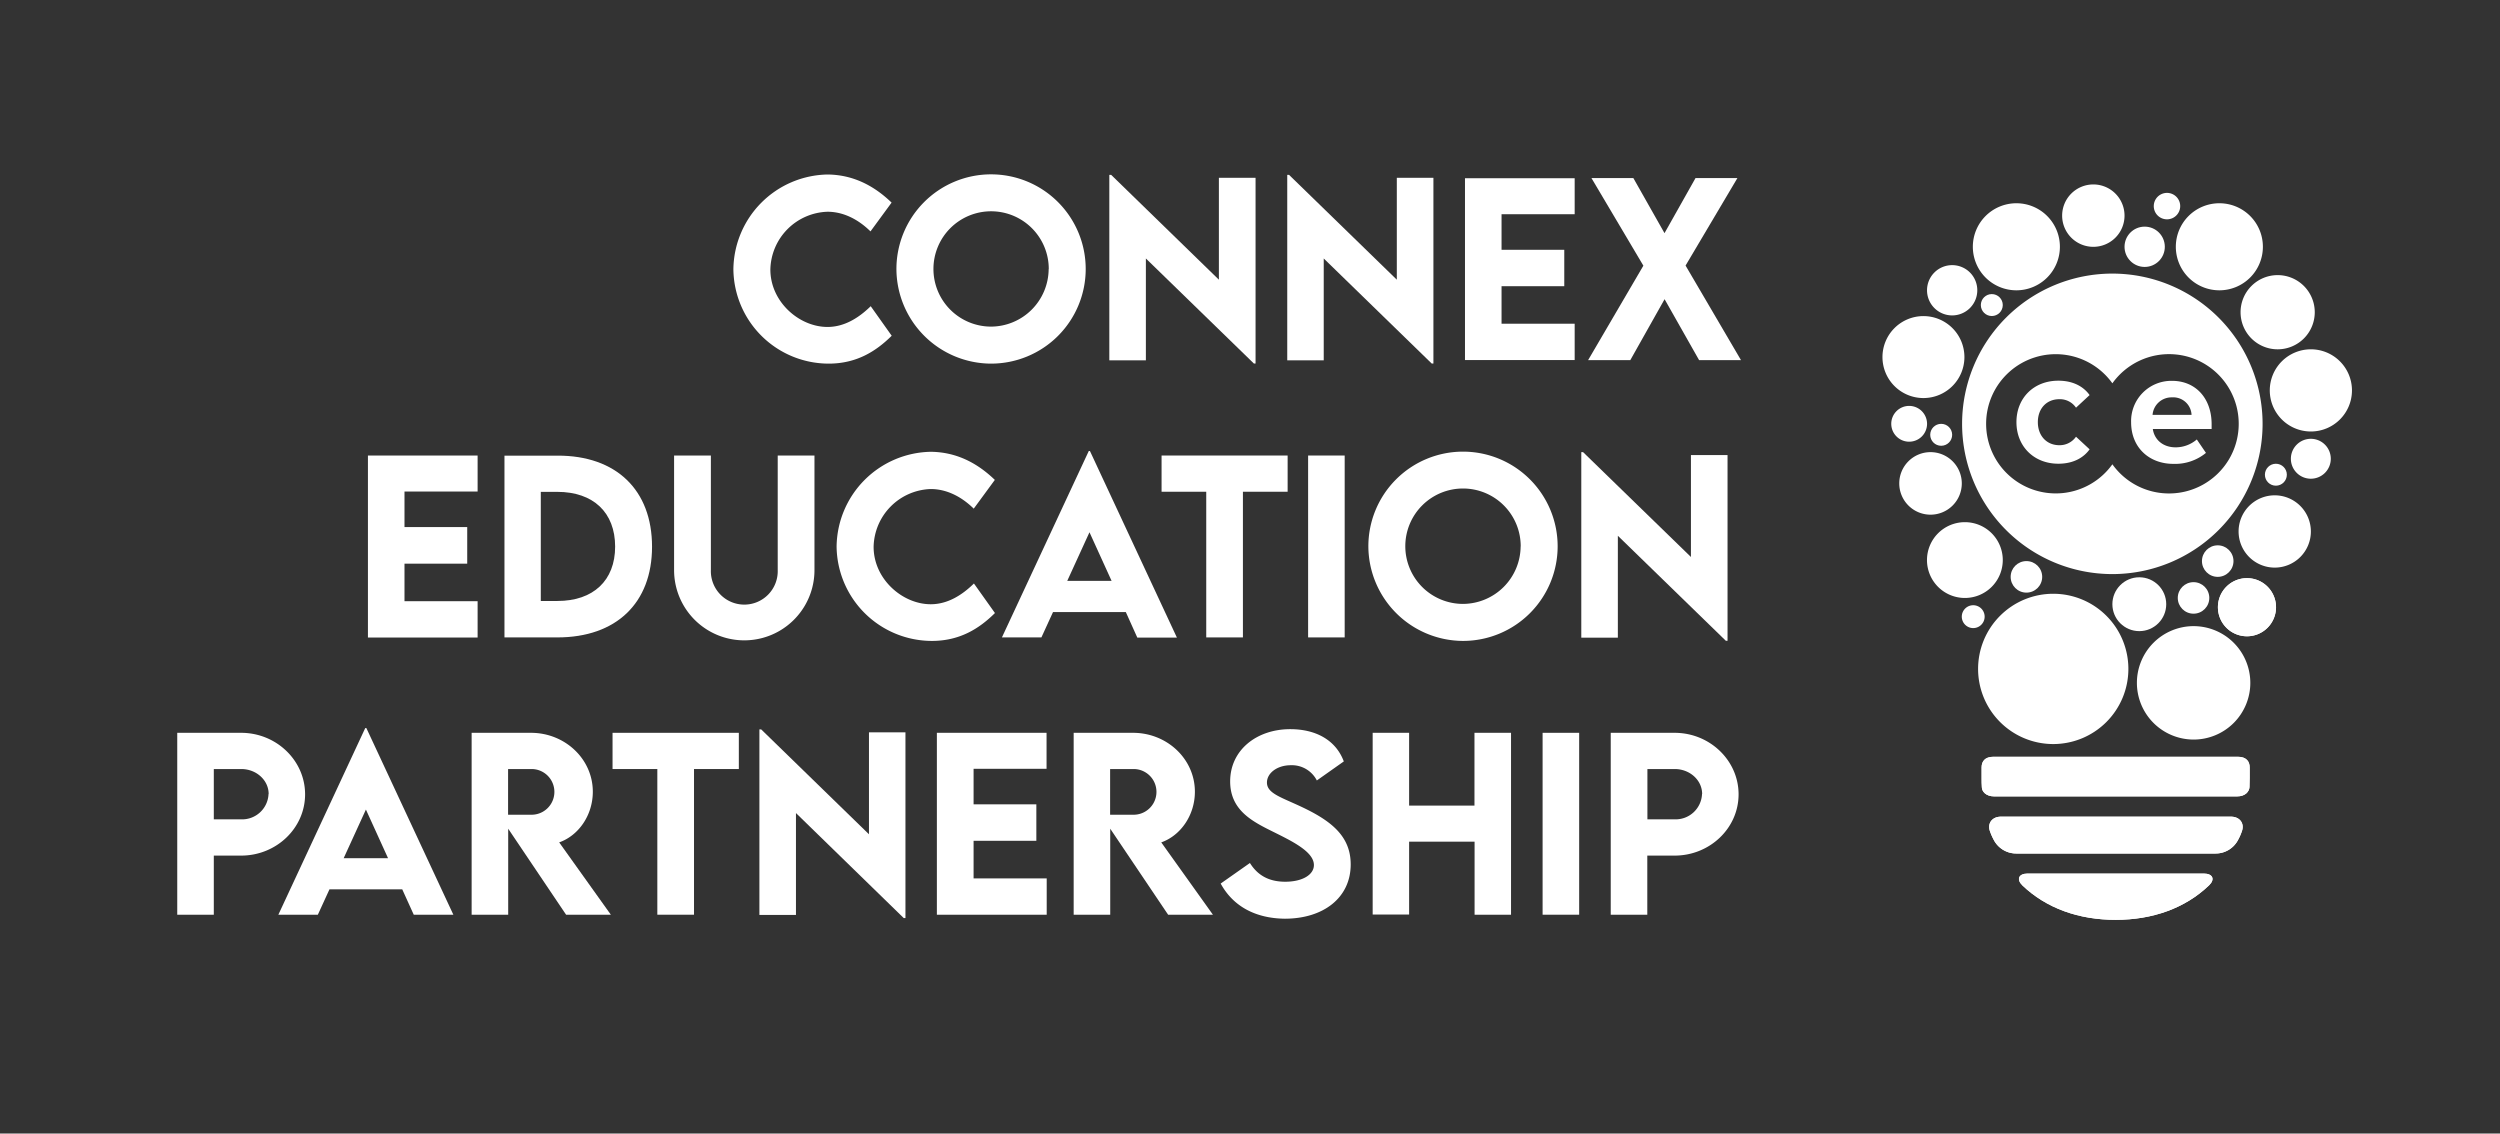 <svg xmlns="http://www.w3.org/2000/svg" id="Layer_1" data-name="Layer 1" viewBox="0 0 656.44 297.64"><rect x="0" y="0" width="656.44" height="297.64" fill="#333333" stroke="none"/><defs><style>.cls-1{fill:#fff;}</style></defs><path class="cls-1" d="M192.57,70.71a25.18,25.18,0,0,1,24.8-24.89c6.22.09,11.73,2.55,16.74,7.38l-5.54,7.56c-3.26-3.21-7.17-5.16-11.29-5.16a15.5,15.5,0,0,0-15,15.17c0,8.5,7.58,15.08,15,15.08,4.39,0,8.18-2.34,11.35-5.45l5.51,7.76c-4.21,4.18-9.33,7.32-16.56,7.32A25.05,25.05,0,0,1,192.57,70.71Z"></path><path class="cls-1" d="M235.38,70.74a24.85,24.85,0,1,1,24.8,24.74A24.94,24.94,0,0,1,235.38,70.74Zm40-.06a15.14,15.14,0,1,0-15.17,15.08A15.2,15.2,0,0,0,275.35,70.68Z"></path><path class="cls-1" d="M329.68,46.68V95.45h-.44L300.88,67.87V94.62h-9.6V45.91h.48l28.29,27.53V46.68Z"></path><path class="cls-1" d="M376.38,46.68V95.45h-.45L347.58,67.87V94.62H338V45.91h.47l28.3,27.53V46.68Z"></path><path class="cls-1" d="M394.27,56.25v9.34h16.47v9.56H394.27V85h19.2v9.54h-28.8V46.8h28.8v9.45Z"></path><path class="cls-1" d="M431.51,69.76l-13.63-23h11l8.18,14.46,8.14-14.46h11L442.59,69.73l14.55,24.83h-11l-9.06-16-9,16H417Z"></path><path class="cls-1" d="M106.21,129.06v9.33h16.47V148H106.21v9.86h19.2v9.54H96.61V119.61h28.8v9.45Z"></path><path class="cls-1" d="M171.21,143.55c0,14.81-9.42,23.82-24.86,23.82H132.46V119.64l13.89,0C161.79,119.58,171.21,128.65,171.21,143.55Zm-9.69,0c0-9-5.74-14.4-15.2-14.4H142V157.8h4.38C155.8,157.8,161.52,152.41,161.52,143.52Z"></path><path class="cls-1" d="M177,149.71v-30.1h9.66v30.07a8.78,8.78,0,1,0,17.55,0V119.61h9.65v30.1a18.43,18.43,0,1,1-36.86,0Z"></path><path class="cls-1" d="M219.67,143.52a25.18,25.18,0,0,1,24.81-24.89c6.22.09,11.73,2.55,16.74,7.38l-5.54,7.55c-3.26-3.2-7.17-5.15-11.29-5.15a15.5,15.5,0,0,0-15,15.17c0,8.5,7.59,15.08,15,15.08,4.38,0,8.18-2.34,11.34-5.45l5.52,7.76c-4.21,4.18-9.34,7.32-16.57,7.32A25.06,25.06,0,0,1,219.67,143.52Z"></path><path class="cls-1" d="M295.61,160.71H276.5l-3.05,6.66H263.08l22.81-48.95h.3l22.84,49h-10.4Zm-3.73-8.18-5.81-12.77-5.84,12.77Z"></path><path class="cls-1" d="M338.1,129.12H326.36v38.25h-9.63V129.12H305v-9.51H338.1Z"></path><path class="cls-1" d="M343.48,119.61h9.6v47.76h-9.6Z"></path><path class="cls-1" d="M359.3,143.55a24.85,24.85,0,1,1,24.81,24.74A24.94,24.94,0,0,1,359.3,143.55Zm40-.06a15.15,15.15,0,1,0-15.17,15.08A15.2,15.2,0,0,0,399.28,143.49Z"></path><path class="cls-1" d="M453.61,119.49v48.77h-.44l-28.36-27.58v26.75h-9.6V118.72h.47L444,146.25V119.49Z"></path><path class="cls-1" d="M46.54,192.42H63.31c9.25,0,16.8,7.26,16.8,16.15s-7.55,16.09-16.8,16.09H56.14v15.52h-9.6Zm24,16.06c0-3.62-3.23-6.55-7.2-6.55H56.14v13.21l7.17,0A6.94,6.94,0,0,0,70.51,208.48Z"></path><path class="cls-1" d="M105.62,233.52H86.51l-3.05,6.66H73.09l22.81-49h.3l22.84,49h-10.4Zm-3.73-8.18-5.81-12.77-5.84,12.77Z"></path><path class="cls-1" d="M148.64,240.18l-15.2-22.58v22.58h-9.6l0-47.76h15.58c8.92,0,16.24,6.87,16.24,15.47,0,6.13-3.7,11.49-8.83,13.3l13.57,19Zm-15.23-26.25,6.16,0a6,6,0,1,0,0-12h-6.16Z"></path><path class="cls-1" d="M194,201.93H182.23v38.25H172.6V201.93H160.84v-9.51H194Z"></path><path class="cls-1" d="M237.75,192.3v48.77h-.44L209,213.49v26.75h-9.6V191.53h.48l28.29,27.53V192.3Z"></path><path class="cls-1" d="M255.64,201.87v9.33h16.48v9.57H255.64v9.87h19.2v9.54H246V192.42h28.8v9.45Z"></path><path class="cls-1" d="M306.72,240.18l-15.2-22.58v22.58h-9.6l0-47.76h15.59c8.92,0,16.24,6.87,16.24,15.47,0,6.13-3.71,11.49-8.83,13.3l13.57,19Zm-15.23-26.25,6.17,0a6,6,0,1,0,0-12h-6.17Z"></path><path class="cls-1" d="M320.52,232l7.68-5.4c2.1,3.38,5.16,4.92,9.27,4.92,4.51,0,7.53-1.83,7.53-4.38,0-3.5-5.72-6.26-10.73-8.75-5.36-2.66-11.26-5.6-11.26-13.21,0-8.27,7-13.72,15.77-13.72,6.51,0,11.91,2.7,14.07,8.47l-7.08,5a7.37,7.37,0,0,0-6.84-4c-3.59,0-6.26,2.08-6.26,4.54,0,2.84,3.62,3.82,9.1,6.4,7.91,3.73,12.89,7.76,12.89,15.11,0,8.71-7.11,14.25-17.33,14.25C329.5,241.13,323.72,237.87,320.52,232Z"></path><path class="cls-1" d="M396.76,192.42v47.76h-9.57V221H370v19.14h-9.57V192.42H370v19.11h17.16V192.42Z"></path><path class="cls-1" d="M405.05,192.42h9.6v47.76h-9.6Z"></path><path class="cls-1" d="M422.94,192.42h16.77c9.25,0,16.8,7.26,16.8,16.15s-7.55,16.09-16.8,16.09h-7.17v15.52h-9.6Zm24,16.06c0-3.62-3.23-6.55-7.2-6.55h-7.17v13.21l7.17,0A6.94,6.94,0,0,0,446.91,208.48Z"></path><circle class="cls-1" cx="561.73" cy="158.65" r="7.07"></circle><path class="cls-1" d="M578.67,229.38H532.39c-2.31,0-3,1.49-1.38,3.09,6.25,6,14.81,9.06,24.51,9.06s18.27-3.06,24.52-9.06C581.71,230.87,581,229.38,578.67,229.38Z"></path><path class="cls-1" d="M585.8,214.44H525.38c-2.31,0-3.66,1.8-2.82,3.95a14.55,14.55,0,0,0,.88,2,6.65,6.65,0,0,0,6.07,3.72h52.16a6.65,6.65,0,0,0,6.07-3.72,13.37,13.37,0,0,0,.88-2C589.47,216.24,588.12,214.44,585.8,214.44Z"></path><path class="cls-1" d="M587.58,198.71H523.45c-2.3,0-3.13,1.25-3.13,2.79v2.78c0,.64,0,1.78.06,2.41,0,1.05,1,2.43,3.28,2.43h63.71c2.31,0,3.23-1.38,3.29-2.43,0-.63.05-1.77.05-2.41V201.5C590.72,200,589.89,198.71,587.58,198.71Z"></path><path class="cls-1" d="M598.06,91.72A9.74,9.74,0,1,0,588.32,82,9.73,9.73,0,0,0,598.06,91.72Z"></path><path class="cls-1" d="M569,57.59a3.47,3.47,0,1,0-3.47-3.47A3.46,3.46,0,0,0,569,57.59Z"></path><path class="cls-1" d="M521.12,161.92a3,3,0,1,0-3,3A3,3,0,0,0,521.12,161.92Z"></path><path class="cls-1" d="M590,151.81a7.63,7.63,0,1,0,7.63,7.63A7.63,7.63,0,0,0,590,151.81Z"></path><path class="cls-1" d="M606.78,91.72a10.79,10.79,0,1,0,10.79,10.79A10.79,10.79,0,0,0,606.78,91.72Z"></path><path class="cls-1" d="M539.13,155.91a19.73,19.73,0,1,0,19.73,19.73A19.72,19.72,0,0,0,539.13,155.91Z"></path><path class="cls-1" d="M597.29,130.06a9.49,9.49,0,1,0,9.49,9.49A9.5,9.5,0,0,0,597.29,130.06Z"></path><path class="cls-1" d="M549.67,48.43a8.19,8.19,0,1,0,8.18,8.19A8.19,8.19,0,0,0,549.67,48.43Z"></path><path class="cls-1" d="M515.94,137.11a9.95,9.95,0,1,0,9.94,9.94A9.94,9.94,0,0,0,515.94,137.11Z"></path><path class="cls-1" d="M582.76,53.37A11.43,11.43,0,1,0,594.18,64.8,11.42,11.42,0,0,0,582.76,53.37Z"></path><path class="cls-1" d="M505.05,83a10.76,10.76,0,1,0,10.76,10.76A10.76,10.76,0,0,0,505.05,83Z"></path><path class="cls-1" d="M576,164.41a14.89,14.89,0,1,0,14.88,14.89A14.9,14.9,0,0,0,576,164.41Z"></path><path class="cls-1" d="M529.46,53.37A11.43,11.43,0,1,0,540.88,64.8,11.42,11.42,0,0,0,529.46,53.37Z"></path><path class="cls-1" d="M578.67,229.38H532.39c-2.31,0-3,1.49-1.38,3.09,6.25,6,14.81,9.06,24.51,9.06s18.27-3.06,24.52-9.06C581.71,230.87,581,229.38,578.67,229.38Z"></path><path class="cls-1" d="M585.8,214.44H525.38c-2.31,0-3.66,1.8-2.82,3.95a14.55,14.55,0,0,0,.88,2,6.65,6.65,0,0,0,6.07,3.72h52.16a6.65,6.65,0,0,0,6.07-3.72,13.37,13.37,0,0,0,.88-2C589.47,216.24,588.12,214.44,585.8,214.44Z"></path><path class="cls-1" d="M587.58,198.71H523.45c-2.3,0-3.13,1.25-3.13,2.79v2.78c0,.64,0,1.78.06,2.41,0,1.05,1,2.43,3.28,2.43h63.71c2.31,0,3.23-1.38,3.29-2.43,0-.63.05-1.77.05-2.41V201.5C590.72,200,589.89,198.71,587.58,198.71Z"></path><path class="cls-1" d="M590,151.81a7.63,7.63,0,1,0,7.63,7.63A7.63,7.63,0,0,0,590,151.81Z"></path><path class="cls-1" d="M606.78,115.22a5.24,5.24,0,1,0,5.23,5.23A5.24,5.24,0,0,0,606.78,115.22Z"></path><path class="cls-1" d="M540.73,104.82a5.11,5.11,0,0,1,4.38,2.23l3.57-3.31c-1.37-1.93-3.95-3.78-8.21-3.78-6.41,0-11,4.51-11,10.88s4.6,10.92,11,10.92c4.26,0,6.84-1.85,8.21-3.78l-3.57-3.31a5.23,5.23,0,0,1-4.38,2.23c-3.31,0-5.64-2.45-5.64-6.06S537.42,104.82,540.73,104.82Z"></path><path class="cls-1" d="M570.33,100a10.57,10.57,0,0,0-10.75,10.88c0,6.66,4.77,10.92,11.1,10.92a12.75,12.75,0,0,0,8.55-2.88l-2.4-3.53a8.53,8.53,0,0,1-5.55,2.07c-3.53,0-5.64-2.2-6-4.82h15.44v-1.2C580.74,104.6,576.53,100,570.33,100Zm-5.12,8.94a5,5,0,0,1,5.12-4.6,4.81,4.81,0,0,1,5.12,4.6Z"></path><path class="cls-1" d="M554.66,71.84a39.45,39.45,0,1,0,39.44,39.45A39.45,39.45,0,0,0,554.66,71.84Zm14.87,57.73a18.23,18.23,0,0,1-14.87-7.66,18.28,18.28,0,1,1,0-21.26,18.29,18.29,0,1,1,14.87,28.92Z"></path><path class="cls-1" d="M512.59,69.62a6.6,6.6,0,1,0,6.6,6.6A6.59,6.59,0,0,0,512.59,69.62Z"></path><path class="cls-1" d="M501.3,106.58a4.7,4.7,0,1,0,4.7,4.7A4.71,4.71,0,0,0,501.3,106.58Z"></path><path class="cls-1" d="M506.91,118.72a8.21,8.21,0,1,0,8.21,8.21A8.22,8.22,0,0,0,506.91,118.72Z"></path><circle class="cls-1" cx="582.32" cy="147.33" r="4.14"></circle><circle class="cls-1" cx="532.09" cy="151.47" r="4.14"></circle><circle class="cls-1" cx="575.97" cy="157" r="4.14"></circle><circle class="cls-1" cx="563.14" cy="64.8" r="5.29"></circle><circle class="cls-1" cx="523" cy="80.1" r="2.88"></circle><circle class="cls-1" cx="509.71" cy="114.17" r="2.88"></circle><circle class="cls-1" cx="597.59" cy="124.65" r="2.88"></circle></svg>